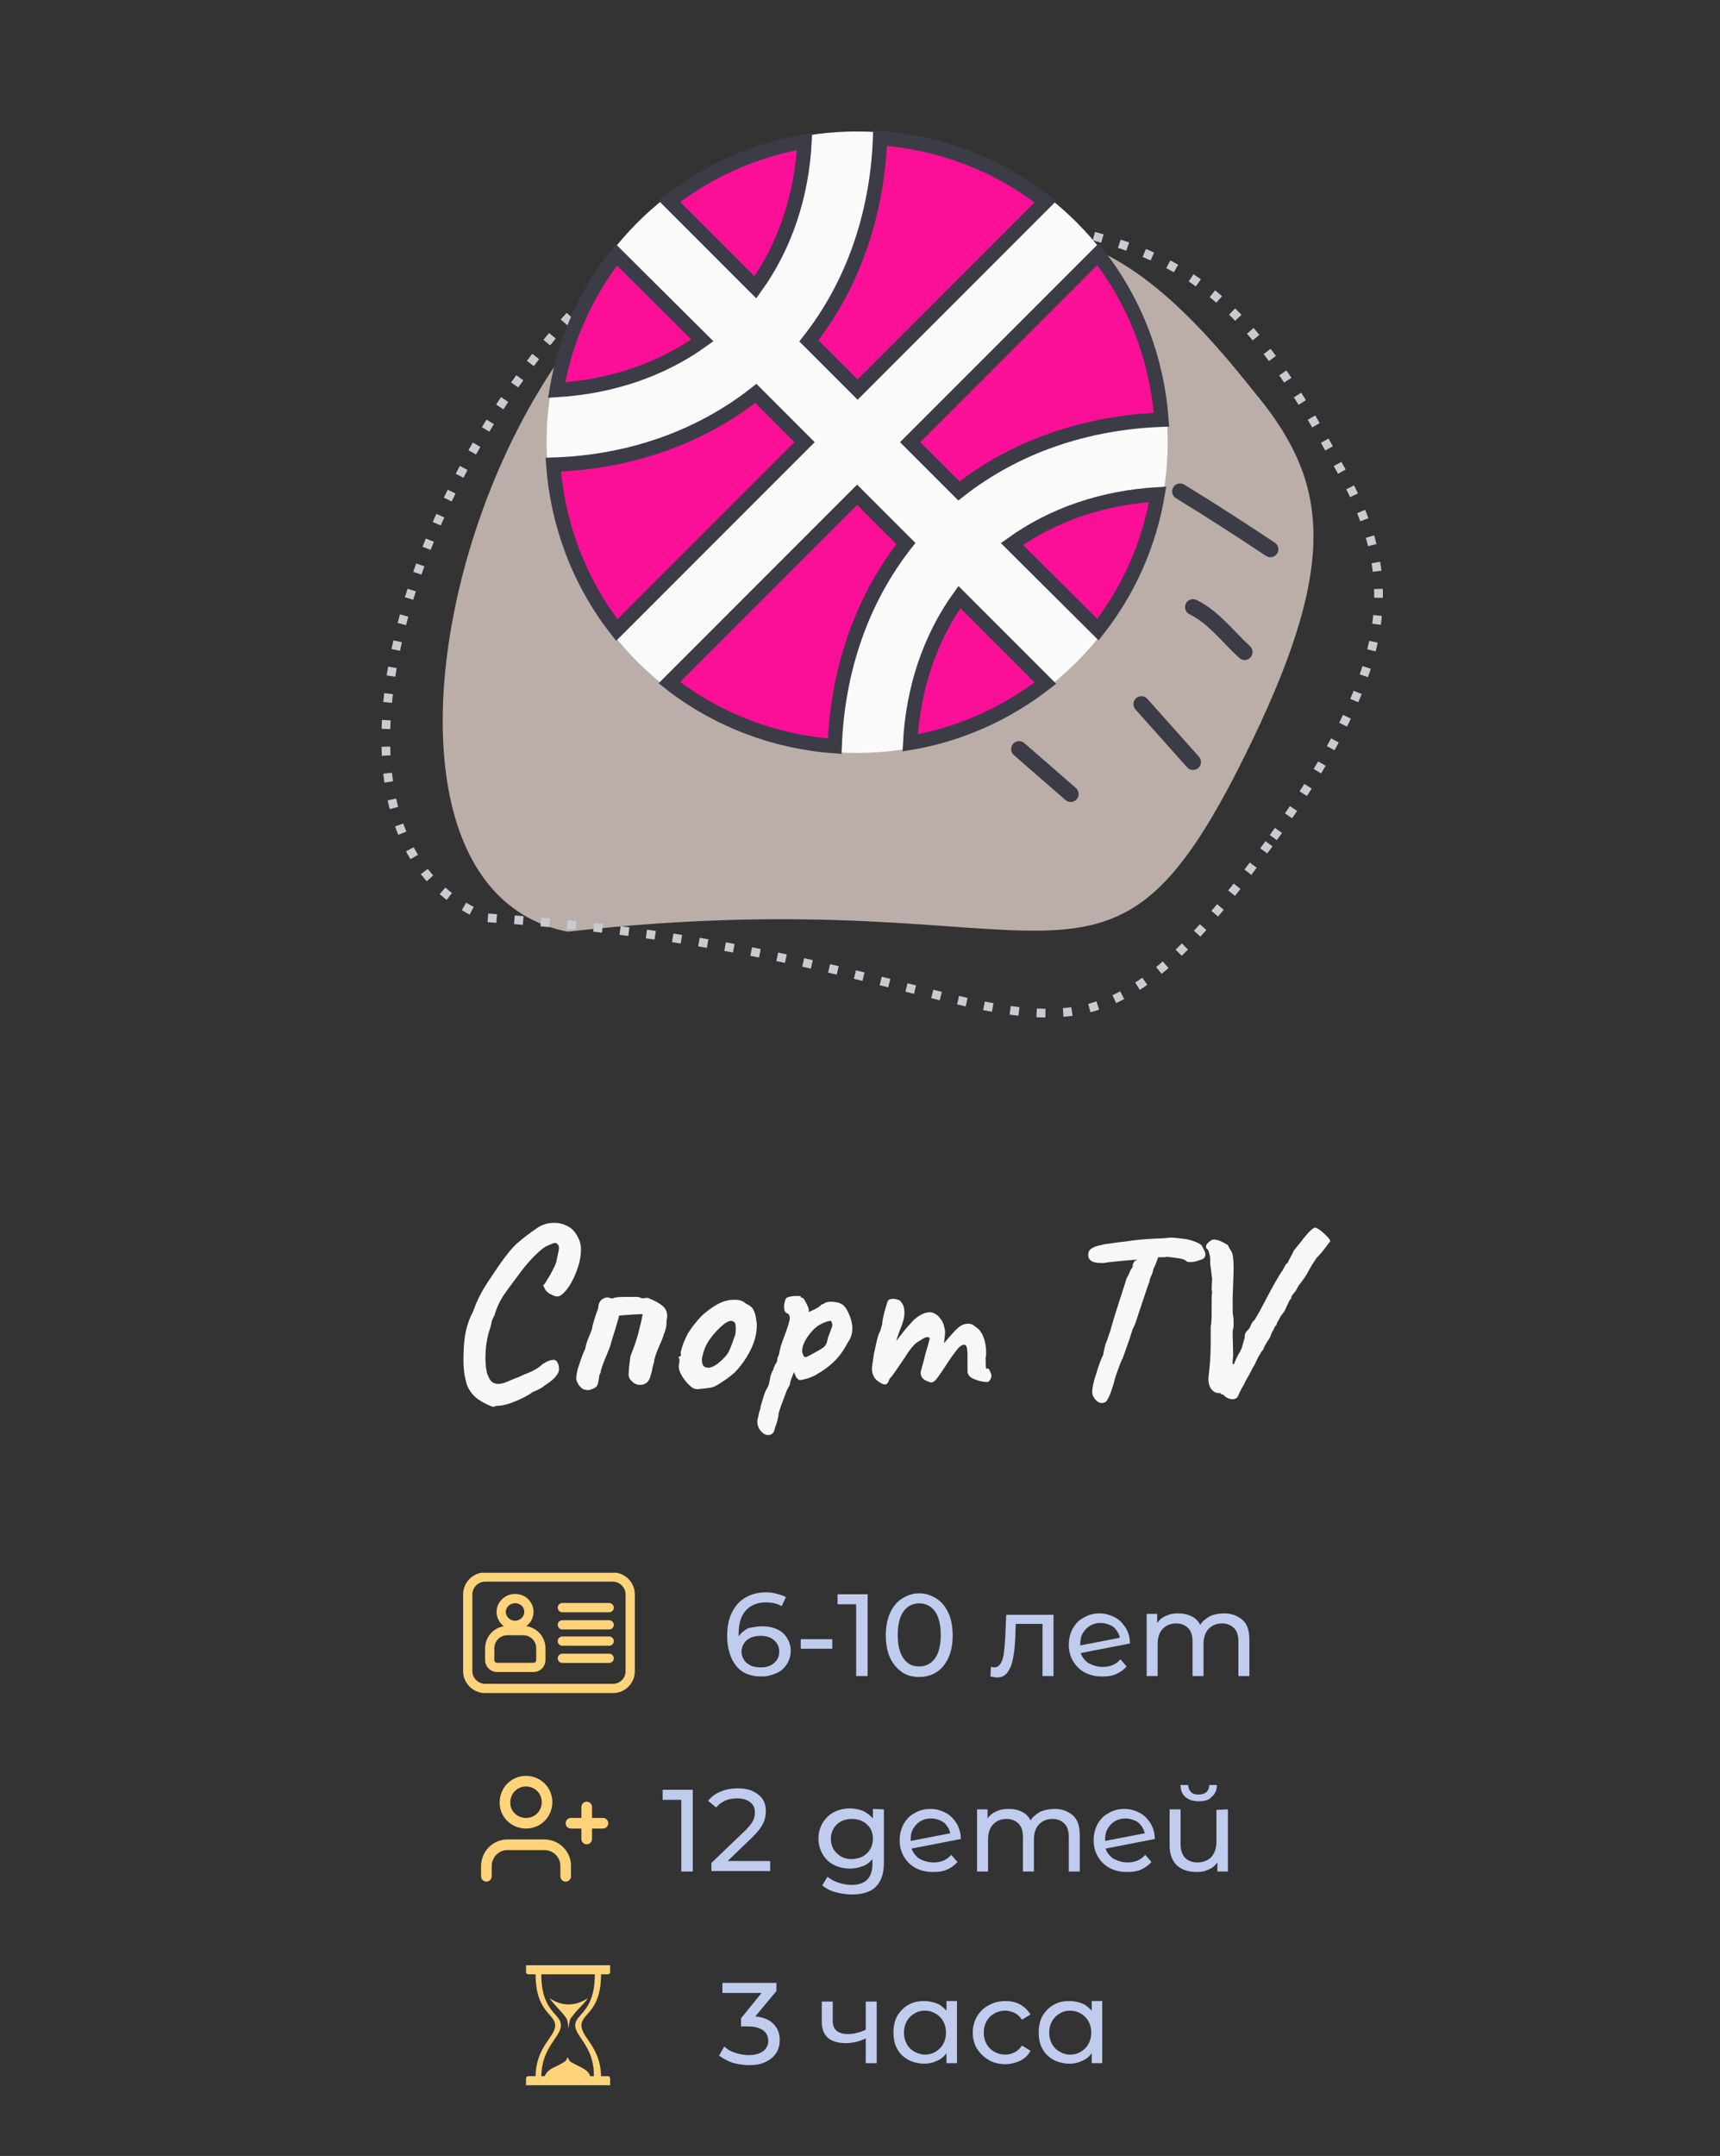 <?xml version="1.0" encoding="UTF-8"?> <svg xmlns="http://www.w3.org/2000/svg" xmlns:xlink="http://www.w3.org/1999/xlink" version="1.1" id="Слой_1" x="0px" y="0px" viewBox="0 0 360 451" style="enable-background:new 0 0 360 451;" xml:space="preserve"><rect x="0" y="0" width="360" height="451" fill="#333333" stroke="none"/> <style type="text/css"> .st0{clip-path:url(#SVGID_00000078736444075271315330000013500025023137263789_);} .st1{clip-path:url(#SVGID_00000115479586167217139650000016380033533344473004_);} .st2{opacity:0.7;fill:#F6E3DB;enable-background:new ;} .st3{fill:none;stroke:#CACAD3;stroke-width:1.82;stroke-linejoin:round;stroke-dasharray:1.85,3.71;} .st4{fill:#FAFAFB;} .st5{fill:#FB0F97;stroke:#3C3C47;stroke-width:3;} .st6{fill:none;stroke:#3C3C47;stroke-width:3.333;stroke-linecap:round;} .st7{fill:#F7F7F8;} .st8{clip-path:url(#SVGID_00000060004835574929175950000014610975096489713557_);} .st9{fill:none;stroke:#FFD37A;stroke-width:1.935;stroke-miterlimit:10;} .st10{fill:none;stroke:#FFD37A;stroke-width:1.935;stroke-linecap:round;stroke-miterlimit:10;} .st11{fill:#BFCCEE;} .st12{clip-path:url(#SVGID_00000060011212380308481680000011920426654868676008_);} .st13{fill:none;stroke:#FFD37A;stroke-width:2.222;stroke-linecap:round;stroke-linejoin:round;} .st14{clip-path:url(#SVGID_00000174564559385940483200000018274428430860086935_);} .st15{fill:#FFD37A;} </style> <g> <g> <defs> <path id="SVGID_1_" d="M10,0h340c5.5,0,10,4.5,10,10v431c0,5.5-4.5,10-10,10H10c-5.5,0-10-4.5-10-10V10C0,4.5,4.5,0,10,0z"></path> </defs> <clipPath id="SVGID_00000168800942529105050500000005043450742500420737_"> <use xlink:href="#SVGID_1_" style="overflow:visible;"></use> </clipPath> <g style="clip-path:url(#SVGID_00000168800942529105050500000005043450742500420737_);"> <g> <g> <defs> <rect id="SVGID_00000155842381874120003620000005726376593360152721_" x="43.1" y="-0.7" width="273.9" height="222.9"></rect> </defs> <clipPath id="SVGID_00000126284634962498922640000002643466134955254191_"> <use xlink:href="#SVGID_00000155842381874120003620000005726376593360152721_" style="overflow:visible;"></use> </clipPath> <g style="clip-path:url(#SVGID_00000126284634962498922640000002643466134955254191_);"> <path class="st2" d="M262.1,154.9c-31.1,64.6-37.8,28.1-143.3,40c-55.6-11-14.6-154.8,49.1-150.6c46.9,6.3,59.9-6.2,94.2,37.2 C277.6,99.9,280.7,116.3,262.1,154.9z"></path> <path class="st3" d="M265.6,176.5C219.2,240.6,219,199.7,102,192c-58.2-22.8,14.4-171,82.7-154c49.8,16,66.3,4.9,95.1,58.8 C293.1,119.7,293.3,138.1,265.6,176.5z"></path> <circle class="st4" cx="179.4" cy="92.5" r="65"></circle> <path class="st5" d="M158.1,60.1l-18-18c8.5-6.6,18.2-10.8,28.3-12.5C167.8,41.2,164.2,51.6,158.1,60.1z M184.2,28.9 c12.3,0.9,24.4,5.3,34.6,13.3l-39.3,39.3l-10.2-10.2C178.5,59.6,183.6,44.9,184.2,28.9z M147,71.2 c-8.5,6.1-18.9,9.7-30.5,10.4c1.7-10.1,5.9-19.9,12.5-28.3L147,71.2z M190.5,92.5l39.3-39.3c8,10.2,12.4,22.3,13.3,34.6 c-16,0.6-30.7,5.7-42.4,14.9L190.5,92.5z M189.6,113.7c-9.2,11.7-14.3,26.4-14.9,42.4c-12.3-0.9-24.4-5.3-34.6-13.3l39.3-39.3 L189.6,113.7z M211.8,113.8c8.5-6.1,18.9-9.7,30.5-10.4c-1.7,10.1-5.9,19.9-12.5,28.3L211.8,113.8z M158.2,82.3l10.2,10.2 l-39.3,39.3c-8-10.2-12.4-22.3-13.3-34.6C131.8,96.7,146.5,91.5,158.2,82.3z M200.8,124.9l18,18c-8.5,6.6-18.2,10.8-28.3,12.5 C191.1,143.9,194.7,133.4,200.8,124.9z"></path> <path class="st6" d="M238.9,147.3l10.8,12.1"></path> <path class="st6" d="M213.3,156.7c3.6,3.1,7.2,6.3,10.8,9.4"></path> <path class="st6" d="M247,102.8c6.4,3.9,12.7,8,18.9,12.1"></path> <path class="st6" d="M249.7,127c4.2,2,7.4,6.3,10.8,9.4"></path> </g> </g> </g> <path class="st7" d="M102.9,294.2c-1-0.4-2-0.9-3-1.6c-0.9-0.7-1.6-1.6-2.1-2.7c-0.5-1.5-0.8-3.3-0.8-5.3s0.1-3.6,0.3-5 c0.2-1.4,0.6-2.8,1.2-4.2l0.5-1c0.5-1.4,0.9-2.3,1.1-2.7c0.6-1.3,1.6-3,3-5c1.3-2,2.4-3.5,3.2-4.5c0.8-1,1.6-1.9,2.4-2.5 c0.8-0.7,2.1-1.7,3.7-2.8c1-0.7,2.2-1.1,3.6-1.1c1.1,0,2.1,0.3,3,0.8s1.6,1.4,2.1,2.5c0.3,0.6,0.5,1.3,0.5,2.3 c0,1.6-0.4,3.3-1.2,5.2c-0.8,1.9-1.7,3.3-2.8,4.2c-0.2,0.2-0.6,0.4-0.9,0.4c-0.4,0-0.8-0.1-1.3-0.4c-0.5-0.2-0.9-0.5-1.2-0.9 c-0.3-0.6-0.5-0.9-0.5-1s0-0.2,0.2-0.2c0.3-0.4,0.7-1.1,1.3-2.1c0.6-1.1,1-1.9,1.2-2.5l0.3-1.4c0.2-0.9,0.3-1.4,0.3-1.7 c0-0.3-0.1-0.6-0.4-0.8c-0.1-0.1-0.2-0.2-0.4-0.2c-0.3,0-0.7,0.2-1.4,0.5c-0.8,0.3-1.7,1-2.8,2.1c-1,1-2.1,2.2-3.1,3.6 c-1.5,2-2.7,3.6-3.6,4.9c-0.8,1.3-1.4,2.6-1.8,4l-0.6,1.3c0,0.1,0,0.5-0.2,1c-0.1,0.5-0.3,1-0.4,1.3c-0.5,1.9-0.7,3.7-0.7,5.2 c0,1.2,0.1,2.3,0.3,3.2c0.3,0.9,0.6,1.6,1.1,2c0.3,0.2,0.7,0.4,1.2,0.4s1.1-0.1,1.8-0.4c0.7-0.3,1.4-0.6,2.2-0.9 c0.8-0.3,1.3-0.6,1.6-0.7c0.8-0.3,1.5-0.6,2.2-1s1.2-0.8,1.5-1.1c0.9-0.6,1.6-0.9,2.1-0.9c0.4-0.1,0.8,0,1,0.4 c0.3,0.4,0.4,0.9,0.4,1.6c0,0.5-0.3,1-0.9,1.7c-0.6,0.6-1.4,1.2-2.2,1.7c-0.4,0.4-1.2,0.8-2.4,1.3c-1.1,0.8-2.3,1.4-3.8,2 c-1.4,0.6-2.7,0.9-3.9,0.9C103.6,294.3,103.3,294.3,102.9,294.2z M135.6,271.5c1.3,0.5,2.4,1.1,3.1,1.7c0.7,0.6,1.1,1.5,0.9,2.6 c-0.1,0.3-0.1,0.7-0.1,1.1s-0.1,0.9-0.2,1.2c-0.1,0.4-0.2,0.7-0.4,1.1c0,0.1-0.2,0.8-0.8,2.1c-0.8,1.8-1.2,3-1.2,3.6 c-0.2,0.6-0.3,1.1-0.4,1.6c-0.1,0.6-0.3,1.1-0.4,1.5c-0.1,0.4-0.3,0.8-0.6,1.1c-0.4,0.4-0.9,0.6-1.5,0.6c-0.7,0-1.2-0.2-1.8-0.8 s-0.7-1.1-0.6-1.8c0-0.6,0.1-1.6,0.3-3c0-0.3,0.1-0.5,0.2-0.8c0.1-0.3,0.2-0.4,0.2-0.5c0.5-1.3,1-2.7,1.4-4.3 c0.4-1.6,0.7-2.8,0.8-3.6c-1,0-2.6,0.1-4.9,0.3c-0.3,1.1-0.6,2.1-0.9,3.1c-0.4,1.3-0.7,2.2-0.8,2.6c-0.1,0.5-0.4,1.3-0.9,2.5 c-0.8,1.9-1.3,3.2-1.3,3.8c-0.2,0.2-0.3,0.5-0.3,0.9c-0.1,0.4-0.1,0.7-0.2,1.1c-0.1,0.5-0.3,0.9-0.7,1.1 c-0.3,0.2-0.8,0.4-1.3,0.5c-0.5,0-1-0.1-1.3-0.3c-0.3-0.2-0.5-0.5-0.8-0.8c-0.2-0.4-0.4-0.8-0.5-1.1c0-0.9,0.2-1.9,0.5-2.8 c0.1-0.2,0.2-0.5,0.3-0.9c0.1-0.3,0.2-0.6,0.3-0.8c0.3-0.9,0.6-1.6,0.8-2c0.1-0.7,0.4-1.6,0.9-2.8c0.4-0.9,0.6-1.5,0.6-1.9 c0.5-1.8,0.9-3,1.2-3.7c0-0.7,0.2-1.3,0.6-1.7c0.4-0.4,0.9-0.6,1.4-0.6c0.4,0.1,0.7,0.2,0.9,0.2c0.1,0,0.3,0,0.4-0.1 c0.2-0.1,1-0.2,2.4-0.2c0.9,0,1.4,0,1.6,0c0.3,0,0.7,0,1,0c0.3,0.1,0.5,0.1,0.6,0.2c0.1,0,0.3,0.1,0.5,0.1 C135.1,271.5,135.4,271.5,135.6,271.5z M146,290.6c-0.4,0-0.7-0.1-0.9-0.2s-0.6-0.4-1-0.8c-0.7-0.7-1.2-1.4-1.6-2.2 c-0.4-0.8-0.5-1.4-0.4-2c0.1-0.2,0.1-0.5,0.1-0.7s0-0.4,0-0.5c-0.1-0.1-0.2-0.2-0.2-0.2c0-0.1,0-0.1,0.1-0.1 c0.1-0.1,0.1-0.1,0.2-0.2c0.2,0,0.3-0.2,0.2-0.5s0.1-0.9,0.4-1.8c0.3-0.9,0.7-1.7,1.1-2.5c0.4-0.6,0.9-1.4,1.6-2.2 c0.7-0.9,1.4-1.6,1.9-2c1.7-1.4,3.2-2.3,4.5-2.6c0.7-0.2,1.3-0.2,1.9-0.2c1,0,1.7,0.3,2.2,0.8c0.7,0.3,1.3,0.7,1.6,1.3 c0.3,0.6,0.5,1.3,0.6,2.2c0,0.2,0.1,0.5,0.1,1c0,2.5-0.9,5-2.8,7.7c-0.8,1.1-1.5,2-2.3,2.6c-0.8,0.7-1.7,1.3-2.8,2 c-0.6,0.4-1.2,0.7-1.9,0.8C148,290.4,147.1,290.5,146,290.6z M151.1,284.5c0.6-0.6,1.1-1.1,1.4-1.7c0.3-0.6,0.7-1.6,1.2-3.1 c0.2-0.3,0.3-0.9,0.3-1.8c0-0.8-0.1-1.2-0.4-1.4c-0.2-0.1-0.4-0.2-0.6-0.2c-0.3,0-0.8,0.2-1.5,0.7c-1.2,1-2.1,2-2.9,3.1 c-0.8,1.1-1.3,2.3-1.6,3.7c0,0.1-0.1,0.3-0.1,0.6c0,1.1,0.4,1.7,1.2,1.7C148.9,286.2,149.9,285.6,151.1,284.5z M160.8,300.2 c-0.6,0-1.1-0.3-1.6-0.9s-0.7-1.3-0.7-2c0-0.3,0.1-0.6,0.2-0.9c0-0.1,0.1-0.5,0.2-1c0.2-0.5,0.3-0.9,0.3-1.2c0.1-0.4,0.3-1,0.6-2 s0.6-1.6,0.8-1.9s0.3-0.6,0.4-1.1c0.1-0.4,0.2-0.8,0.2-1.1c0.2-0.7,0.4-1.2,0.6-1.5c0.2-0.7,0.5-1.3,0.8-1.7 c0-0.1,0.1-0.3,0.1-0.7c0.1-0.4,0.2-0.6,0.3-0.7c0.1-0.5,0.2-0.8,0.2-1c0.2-1,0.7-2.3,1.3-3.9c0.5-1.4,0.8-2.4,0.8-2.9 s-0.2-0.9-0.6-1c-0.4-0.1-0.6-0.6-0.6-1.4c0-0.4,0.1-0.8,0.2-1.2c0.1-0.4,0.3-0.6,0.5-0.7c0.5-0.2,1.2-0.3,2-0.3 c0.5,0,0.8,0,0.8,0.1s0,0.2,0.1,0.2c0,0,0.1,0.1,0.2,0.1c0.1-0.1,0.4,0.2,0.8,1c0.4,0.8,0.6,1.3,0.6,1.6 c-0.1,0.1-0.1,0.2-0.1,0.2s0.1,0.1,0.2,0.1c0.2-0.1,0.7-0.3,1.3-0.6c0.7-0.4,1.1-0.7,1.2-0.9c0.1,0,0.2-0.1,0.4-0.1 c0.2-0.1,0.3-0.2,0.4-0.3c0.4-0.1,0.8-0.2,1.2-0.2c0.5,0,1.1,0.1,1.6,0.2c0.5,0.2,0.9,0.4,1.2,0.7c0.5,0.6,0.9,1.4,1.2,2.2 c0.3,0.8,0.5,1.6,0.5,2.4c0,0.7-0.1,1.4-0.4,2.1c-0.1,0.2-0.3,0.6-0.7,1.2c-0.3,0.6-0.6,1-0.7,1.2c-1.3,2.1-3.2,3.8-5.5,5.1 c-0.4,0.3-1.1,0.6-1.9,0.9c-0.8,0.2-1.4,0.4-1.8,0.4c-0.2,0-0.4-0.2-0.7-0.5c-0.2-0.4-0.4-0.8-0.5-1.2c-0.4,1-0.7,1.7-0.8,2.1 c0,0.1,0,0.3-0.1,0.5c0,0.2-0.1,0.4-0.2,0.4c0,0,0,0.1-0.1,0.2c0,0.1-0.1,0.3-0.3,0.6l-0.9,2.4c-0.4,1-0.6,1.7-0.8,2.3 c-0.1,1.2-0.4,2.2-0.8,3.2C162.1,299.7,161.5,300.2,160.8,300.2z M168.7,283.9c0.5-0.2,1.2-0.6,2.1-1.1c0.9-0.5,1.6-0.9,1.9-1.3 c0.2-0.3,0.4-0.6,0.4-0.9c0.1-0.3,0.2-0.6,0.2-0.8c0.3-0.8,0.6-1.5,0.7-1.9c0.1-0.2,0.2-0.4,0.2-0.7c0-0.4-0.1-0.6-0.3-0.9 c-0.4,0-1.1,0.2-1.9,0.6c-0.9,0.4-1.7,1.1-2.5,2.1c-1.1,1.4-1.6,2.6-1.6,3.6c0,0.3,0.1,0.6,0.2,0.8 C168.2,283.8,168.4,283.9,168.7,283.9z M207.2,286.9c0.2,0.3,0.3,0.6,0.3,0.9s-0.1,0.6-0.3,0.9s-0.4,0.4-0.6,0.4 c-0.8,0-1.7-0.2-2.7-0.6s-1.4-1-1.4-1.7v-3.1c0-1.3-0.1-2.1-0.4-2.3c-0.5-0.3-1.2,0.1-2,1.2c-0.8,1-1.8,2.5-3.1,4.5 c-0.5,0.7-0.9,1.3-1.2,1.6c-0.3,0.3-0.6,0.5-0.9,0.5c-0.2,0-0.4-0.1-0.6-0.2c-1-0.3-1.6-0.9-1.6-1.8c0-0.1,0-0.3,0.1-0.6 c0.3-1,0.6-2.2,0.9-3.4c0.4-1.3,0.7-2.4,0.9-3.2c-0.1-0.2-0.3-0.3-0.5-0.3c-0.3,0-0.7,0.2-1.2,0.5c-0.1,0.1-0.4,0.3-0.8,0.5 c-0.3,0.2-0.7,0.5-1,0.9c-0.3,0.3-0.7,0.8-1.1,1.4c-0.1,0.2-0.4,0.6-0.7,1.1c-1.7,2.5-2.7,4-3.1,4.3c-0.2,0.5-0.3,0.8-0.5,1 c-0.1,0.2-0.3,0.2-0.5,0.2c-0.1,0-0.3,0-0.5-0.1c-0.6-0.3-1.2-0.7-1.6-1.2c-0.4-0.6-0.6-1.2-0.6-2c0-0.5,0.2-1.5,0.4-3 c0.3-1.5,0.6-2.9,1-4.2c0.3-0.5,0.5-1.1,0.6-1.6c0.2-0.6,0.2-1,0.2-1.2c0.1-0.6,0.3-1.5,0.6-2.5c0.3-1.1,0.5-1.7,0.6-1.8 c0.2-0.2,0.6-0.3,1.1-0.3c0.4,0,0.7,0.1,1,0.2s0.6,0.3,0.7,0.6c0.4,0.5,0.6,1.2,0.6,2.1c0,0.8-0.2,1.6-0.5,2.5 c-0.3,0.8-0.8,1.9-1.2,3.4c0,0,0,0,0.1-0.1c0.8-1.1,1.8-2.4,3.1-3.8c0.6-0.7,1.3-1.2,2-1.6c0.8-0.4,1.4-0.5,1.9-0.5 c0.8,0.1,1.5,0.5,2,1.2c0.6,0.6,0.9,1.5,1.1,2.7c0,0.4,0,0.9-0.1,1.5s-0.1,0.9-0.1,1.1c0.1-0.2,0.5-0.6,1-1.2 c0.6-0.7,1.2-1.4,2-2.1c0.7-0.6,1.4-0.8,2.1-0.8c0.5,0,1,0.2,1.4,0.6c0.7,0.4,1.3,1.1,1.7,2.1s0.6,2.1,0.6,3.3c0,0.4,0,0.8-0.1,1 c0,0.2,0,0.6,0,1c0,0.5,0,0.9,0.1,1.4C207,286.2,207.1,286.5,207.2,286.9z M252.2,261.9c0,0.1,0.1,0.3,0.1,0.5 c0,0.4-0.2,0.8-0.6,1c-0.2,0.1-0.6,0.2-1.2,0.4c-0.6,0.2-1,0.2-1.4,0.2c-0.3,0-0.5,0-0.7-0.1c-0.3-0.3-0.7-0.5-1.2-0.6 s-1.4-0.2-2.9-0.4c-0.4,0.1-0.8,0.1-1.1,0.1s-0.6,0-0.8,0c-0.3,0.9-0.6,1.7-1,2.5c-0.1,0.6-0.3,1.2-0.6,1.7 c-0.2,0.7-0.3,1.1-0.3,1.2c-0.1,0.1-0.4,1-0.9,2.5s-1,3-1.5,4.5c-0.3,1-0.6,1.8-0.8,2.2c-0.2,0.3-0.4,0.9-0.6,1.6 c-0.2,0.7-0.4,1.2-0.5,1.5l-1.2,3.4c-0.3,0.5-0.6,1.3-1,2.4s-0.7,2-0.9,2.9c-0.4,1.3-0.7,2.2-1,2.8c-0.3,0.6-0.5,0.9-0.7,1.1 c-0.2,0.1-0.5,0.2-0.8,0.2c-0.5,0-1-0.3-1.4-0.8s-0.6-1-0.6-1.5c0-0.7,0.2-2,0.8-3.7c0.5-1.7,1-3.1,1.5-4.1 c0.1-0.6,0.2-1.1,0.3-1.5s0.2-0.6,0.2-0.8c0.1-0.1,0.2-0.5,0.4-1c0.2-0.6,0.4-1.2,0.6-1.7c0.1-0.6,1.1-3.9,3.1-10l0.3-1 c0.3-0.5,0.6-1.1,0.9-1.9c0.3-0.2,0.4-0.5,0.4-1c0-0.1,0.1-0.2,0.2-0.4c0.1-0.2,0.2-0.3,0.2-0.4h0.1h0.1c0.1,0,0.2-0.1,0.3-0.2 h-0.1l-2.4,0.2l-1.1,0.1c-2,0.2-3.1,0.3-3.3,0.4h-0.7c-1,0-1.8-0.2-2.2-0.6s-0.5-0.9-0.4-1.5c0.1-0.4,0.3-0.8,0.8-1 c0.4-0.3,1.1-0.5,2.1-0.7c0.3-0.1,0.9-0.2,1.8-0.3l1.4-0.2l1.7-0.2c1.9-0.3,4-0.5,6.2-0.6c0.9,0,1.6-0.1,2.2-0.1 c0.6-0.1,1-0.1,1.2-0.1c0.5,0,1.2,0.1,2.2,0.2c1.1,0.1,1.8,0.3,2.3,0.5c0.7,0.2,1.3,0.5,1.8,0.9 C251.7,260.9,252,261.4,252.2,261.9z M259.2,291.9c-0.2,0.5-0.6,0.8-1.2,0.8c-0.7,0-1.4-0.3-1.9-0.9c0,0-0.1,0-0.3-0.1 c-0.1,0-0.3-0.1-0.4-0.3c-0.1,0-0.2,0-0.4,0c-0.6,0-1.1-0.3-1.6-1c-0.4-0.7-0.6-1.6-0.4-2.8c0.2-1.8,0.4-3.9,0.4-6.5v-2.6v-0.2 c0-0.3,0-0.6,0-0.8c0-0.2,0.1-0.4,0.1-0.5c0-0.3,0.1-1,0.1-2.1v-2.1c0-1.3,0-2.1,0.1-2.4c0-0.2-0.1-0.5-0.1-1l0.1-2.1 c0-0.1-0.1-0.2-0.1-0.4c0-0.2,0-0.5-0.1-0.8c0-0.3,0-0.6-0.1-0.9c0-0.3-0.1-0.6-0.1-0.9c0-0.8,0-1.4-0.1-1.7 c-0.1-0.3-0.1-0.5-0.2-0.8c-0.1-0.2-0.2-0.4-0.2-0.4c-0.3-0.2-0.4-0.4-0.4-0.6c0-0.4,0.4-0.9,1.2-1.4c0.1-0.1,0.3-0.1,0.5-0.1 c0.7,0,1.7,0.4,2.8,1.1c0.1,0,0.2,0.2,0.3,0.5c0.2,0.3,0.4,0.7,0.6,1s0.4,1.4,0.4,3.2c0,1.3-0.1,3.4-0.2,6.3c0,0.3,0,0.9,0,1.7 c0,1.1,0,1.8,0.1,2.1c0.1,0.6,0.1,1.2,0.1,1.8c0,0.4,0,0.7-0.1,1c-0.1,0.2-0.1,0.6-0.1,1.2l0.1,4.2c0,0.6-0.1,1-0.1,1.4 s0,0.6,0,0.6s0.1,0,0.3-0.1c0.3-0.8,0.6-1.4,0.8-1.8c0.3-0.5,0.5-0.8,0.6-1.1c0.1-0.1,0.3-0.6,0.5-1.5c0.3-0.9,0.4-1.4,0.3-1.5 c0-0.1,0.1-0.3,0.2-0.6c0.2-0.3,0.4-0.5,0.7-0.8c0.2-0.2,0.3-0.5,0.4-0.8c0.2-0.4,0.4-0.8,0.8-1.1c0.2-0.3,0.9-1.5,2-3.6 c2-3.8,3.3-6.1,3.9-6.8c0.4-0.9,0.7-1.4,1.1-1.6c0-0.2,0.2-0.6,0.5-1.1c0.4-0.7,0.6-1.2,0.7-1.4c0.8-1,1.5-1.8,2-2.5 c0.6-0.7,0.9-1.1,1.1-1.3c0.7-0.7,1.1-1,1.4-1c0.4,0.1,1.1,0.5,2,1.4c0.9,0.8,1.2,1.3,1.1,1.5c-0.1,0.1-0.5,0.6-1,1.3 c-0.5,0.7-1.1,1.4-1.8,2.1c-0.1,0.1-0.4,0.6-1,1.5c-0.4,0.7-0.7,1.2-0.9,1.6c-0.3,0.6-0.8,1.3-1.4,2.1c-0.3,0.4-0.6,0.7-0.7,1 c-0.2,0.4-0.4,0.8-0.7,1.1c-0.3,0.4-0.5,0.6-0.6,0.8v0.2c0,0.1-0.1,0.3-0.2,0.4s-0.2,0.2-0.2,0.2c-0.4,1-0.8,1.6-0.9,2 c-0.2,0.3-0.4,0.7-0.8,1.1c-0.1,0.2-0.3,0.5-0.5,0.9s-0.5,0.7-0.5,1.1c-0.4,0.4-0.6,0.8-0.6,1c-0.1,0.1-0.2,0.3-0.4,0.7 c-0.2,0.4-0.3,0.8-0.5,1.2c-0.1,0.1-0.3,0.4-0.6,0.9s-0.6,1-0.7,1.4c-0.1,0.1-0.2,0.3-0.4,0.5c-0.2,0.2-0.2,0.3-0.2,0.4 c-0.2,0.2-0.6,0.9-1.1,2.1c-0.2,0.3-0.6,1-1.2,2.2l-0.8,1.4c-0.2,0.4-0.4,0.9-0.8,1.5C259.4,291.4,259.2,291.8,259.2,291.9z"></path> <g> <g> <defs> <rect id="SVGID_00000137839047090674568730000004905204596948180626_" x="96.6" y="329" width="36.8" height="25.2"></rect> </defs> <clipPath id="SVGID_00000036218983137695568270000012849625967877092510_"> <use xlink:href="#SVGID_00000137839047090674568730000004905204596948180626_" style="overflow:visible;"></use> </clipPath> <g style="clip-path:url(#SVGID_00000036218983137695568270000012849625967877092510_);"> <path class="st9" d="M128.3,353.2h-26.8c-1.9,0-3.6-1.6-3.6-3.6v-16.1c0-1.9,1.6-3.6,3.6-3.6h26.8c1.9,0,3.6,1.6,3.6,3.6v16.1 C131.9,351.6,130.3,353.2,128.3,353.2z"></path> <path class="st9" d="M107.8,340c1.6,0,2.9-1.3,2.9-2.8c0-1.6-1.3-2.8-2.9-2.8s-2.9,1.3-2.9,2.8S106.2,340,107.8,340z"></path> <path class="st9" d="M111.7,348.8H104c-0.8,0-1.5-0.7-1.5-1.5v-2.5c0-2,1.6-3.7,3.7-3.7h3.3c2,0,3.7,1.6,3.7,3.7v2.5 C113.2,348.1,112.5,348.8,111.7,348.8z"></path> <path class="st10" d="M117.7,336.3h9.8"></path> <path class="st10" d="M117.7,339.9h9.8"></path> <path class="st10" d="M117.7,343.3h9.8"></path> <path class="st10" d="M117.7,346.9h9.8"></path> </g> </g> </g> <path class="st11" d="M159.6,340.2c1.1,0,2.1,0.2,3,0.6s1.6,1,2.1,1.8s0.8,1.7,0.8,2.7c0,1.1-0.3,2-0.8,2.8s-1.2,1.5-2.2,1.9 c-0.9,0.4-1.9,0.7-3.1,0.7c-2.3,0-4.1-0.7-5.3-2.2s-1.9-3.6-1.9-6.3c0-1.9,0.3-3.5,1-4.9s1.6-2.4,2.8-3.1s2.6-1.1,4.3-1.1 c0.8,0,1.6,0.1,2.3,0.3c0.7,0.2,1.4,0.4,1.9,0.7l-0.9,1.9c-0.8-0.5-1.9-0.8-3.3-0.8c-1.8,0-3.2,0.6-4.2,1.7s-1.5,2.7-1.5,4.8 c0,0.3,0,0.5,0,0.6c0.5-0.7,1.2-1.3,2-1.7C157.5,340.4,158.5,340.2,159.6,340.2z M159.3,348.8c1.1,0,2-0.3,2.7-0.9 s1.1-1.4,1.1-2.4s-0.4-1.8-1.1-2.4c-0.7-0.6-1.6-0.9-2.8-0.9c-0.8,0-1.4,0.1-2.1,0.4c-0.6,0.3-1.1,0.7-1.4,1.2 c-0.3,0.5-0.5,1.1-0.5,1.7s0.2,1.2,0.5,1.7s0.8,0.9,1.4,1.2C157.7,348.7,158.5,348.8,159.3,348.8z M167.6,342.9h6.6v2h-6.6V342.9 z M181.6,333.5v17.1h-2.4v-15h-3.9v-2.1H181.6z M192.4,350.8c-1.4,0-2.6-0.3-3.6-1s-1.9-1.7-2.5-3s-0.9-2.9-0.9-4.7 c0-1.8,0.3-3.4,0.9-4.7s1.4-2.3,2.5-3s2.3-1.1,3.6-1.1s2.5,0.4,3.6,1.1s1.9,1.7,2.5,3s0.9,2.9,0.9,4.7c0,1.8-0.3,3.4-0.9,4.7 s-1.4,2.3-2.5,3S193.7,350.8,192.4,350.8z M192.4,348.6c1.4,0,2.5-0.6,3.3-1.7s1.2-2.8,1.2-4.9s-0.4-3.8-1.2-4.9 s-1.9-1.7-3.3-1.7c-1.4,0-2.5,0.6-3.3,1.7s-1.2,2.8-1.2,4.9s0.4,3.8,1.2,4.9C189.9,348.1,191,348.6,192.4,348.6z M220.5,337.6v13 h-2.3v-10.9h-5.6l-0.1,2.9c-0.1,1.7-0.2,3.2-0.5,4.4c-0.2,1.2-0.6,2.1-1.1,2.8c-0.5,0.7-1.2,1.1-2.2,1.1c-0.4,0-0.9-0.1-1.4-0.2 l0.1-2c0.2,0,0.4,0.1,0.6,0.1c0.7,0,1.1-0.3,1.5-0.9c0.3-0.6,0.5-1.2,0.6-2s0.2-1.9,0.3-3.3l0.2-4.8h9.9V337.6z M230.8,348.7 c1.5,0,2.8-0.5,3.7-1.6l1.3,1.5c-0.6,0.7-1.3,1.2-2.2,1.6s-1.8,0.5-2.9,0.5c-1.4,0-2.6-0.3-3.6-0.8c-1.1-0.6-1.9-1.4-2.5-2.4 s-0.9-2.2-0.9-3.4c0-1.3,0.3-2.4,0.8-3.4c0.6-1,1.3-1.8,2.3-2.3c1-0.6,2.1-0.9,3.3-0.9s2.2,0.3,3.2,0.8s1.7,1.3,2.3,2.2 c0.6,1,0.9,2.1,0.9,3.3l-10.3,2c0.3,0.9,0.9,1.6,1.6,2.1C228.8,348.4,229.7,348.7,230.8,348.7z M230.3,339.5 c-0.8,0-1.5,0.2-2.2,0.6c-0.6,0.4-1.1,0.9-1.5,1.6s-0.5,1.5-0.5,2.3v0.2l8.3-1.6c-0.2-0.9-0.7-1.7-1.4-2.3 C232.2,339.8,231.3,339.5,230.3,339.5z M256.2,337.5c1.6,0,2.9,0.5,3.9,1.4s1.4,2.3,1.4,4.2v7.5h-2.3v-7.2c0-1.3-0.3-2.2-0.9-2.8 c-0.6-0.6-1.4-1-2.5-1c-1.2,0-2.1,0.4-2.8,1.1s-1.1,1.8-1.1,3.2v6.7h-2.3v-7.2c0-1.3-0.3-2.2-0.9-2.8c-0.6-0.6-1.4-1-2.5-1 c-1.2,0-2.1,0.4-2.8,1.1s-1.1,1.8-1.1,3.2v6.7H240v-13h2.2v1.9c0.5-0.7,1.1-1.2,1.9-1.5c0.8-0.4,1.6-0.5,2.6-0.5s1.9,0.2,2.7,0.6 s1.4,1,1.8,1.8c0.5-0.8,1.2-1.3,2-1.8C254.1,337.7,255.1,337.5,256.2,337.5z"></path> <g> <g> <defs> <rect id="SVGID_00000079479630579017571430000004361839540499470759_" x="100.6" y="369.2" width="26.7" height="26.7"></rect> </defs> <clipPath id="SVGID_00000031181099497121129090000015399118144914883753_"> <use xlink:href="#SVGID_00000079479630579017571430000004361839540499470759_" style="overflow:visible;"></use> </clipPath> <g style="clip-path:url(#SVGID_00000031181099497121129090000015399118144914883753_);"> <path class="st13" d="M118.4,392.5v-2.2c0-1.2-0.5-2.3-1.3-3.1c-0.8-0.8-2-1.3-3.1-1.3h-7.8c-1.2,0-2.3,0.5-3.1,1.3 c-0.8,0.8-1.3,2-1.3,3.1v2.2"></path> <path class="st13" d="M110.1,381.4c2.5,0,4.4-2,4.4-4.4c0-2.5-2-4.4-4.4-4.4c-2.5,0-4.4,2-4.4,4.4 C105.6,379.4,107.6,381.4,110.1,381.4z"></path> <path class="st13" d="M122.8,378v6.7"></path> <path class="st13" d="M126.2,381.4h-6.7"></path> </g> </g> </g> <path class="st11" d="M145,374.4v17.1h-2.4v-15h-3.9v-2.1H145z M185,378.5v11.2c0,2.3-0.6,3.9-1.7,5c-1.1,1.1-2.8,1.6-5,1.6 c-1.2,0-2.4-0.2-3.5-0.5s-2-0.8-2.7-1.4l1.1-1.8c0.6,0.5,1.3,0.9,2.2,1.2c0.9,0.3,1.8,0.5,2.8,0.5c1.5,0,2.6-0.4,3.3-1.1 s1.1-1.8,1.1-3.3v-1c-0.6,0.7-1.2,1.2-2.1,1.5c-0.8,0.3-1.7,0.5-2.6,0.5c-1.2,0-2.4-0.3-3.4-0.8s-1.8-1.3-2.3-2.2 c-0.6-1-0.9-2.1-0.9-3.3c0-1.2,0.3-2.3,0.9-3.3c0.6-1,1.4-1.7,2.3-2.2c1-0.5,2.1-0.8,3.4-0.8c1,0,1.9,0.2,2.7,0.5 c0.8,0.4,1.5,0.9,2.1,1.6v-2L185,378.5L185,378.5z M178.2,388.9c0.8,0,1.6-0.2,2.3-0.5c0.7-0.4,1.2-0.9,1.6-1.5 c0.4-0.7,0.6-1.4,0.6-2.2c0-1.3-0.4-2.3-1.2-3c-0.8-0.8-1.9-1.2-3.2-1.2s-2.4,0.4-3.2,1.2c-0.8,0.8-1.2,1.8-1.2,3 c0,0.8,0.2,1.5,0.6,2.2c0.4,0.6,0.9,1.1,1.6,1.5C176.6,388.7,177.4,388.9,178.2,388.9z M195.4,389.6c1.5,0,2.8-0.5,3.7-1.6 l1.3,1.5c-0.6,0.7-1.3,1.2-2.2,1.6s-1.8,0.5-2.9,0.5c-1.4,0-2.6-0.3-3.6-0.8c-1.1-0.6-1.9-1.4-2.5-2.4s-0.9-2.2-0.9-3.4 c0-1.3,0.3-2.4,0.8-3.4c0.6-1,1.3-1.8,2.3-2.3c1-0.6,2.1-0.9,3.3-0.9s2.2,0.3,3.2,0.8s1.7,1.3,2.3,2.2c0.6,1,0.9,2.1,0.9,3.3 l-10.3,2c0.3,0.9,0.9,1.6,1.6,2.1C193.3,389.3,194.3,389.6,195.4,389.6z M194.8,380.4c-0.8,0-1.5,0.2-2.2,0.6 c-0.6,0.4-1.1,0.9-1.5,1.6s-0.5,1.5-0.5,2.3v0.2l8.3-1.6c-0.2-0.9-0.7-1.7-1.4-2.3C196.7,380.7,195.9,380.4,194.8,380.4z M220.7,378.4c1.6,0,2.9,0.5,3.9,1.4s1.4,2.3,1.4,4.2v7.5h-2.3v-7.2c0-1.3-0.3-2.2-0.9-2.8c-0.6-0.6-1.4-1-2.5-1 c-1.2,0-2.1,0.4-2.8,1.1s-1.1,1.8-1.1,3.2v6.7h-2.3v-7.2c0-1.3-0.3-2.2-0.9-2.8c-0.6-0.6-1.4-1-2.5-1c-1.2,0-2.1,0.4-2.8,1.1 s-1.1,1.8-1.1,3.2v6.7h-2.3v-13h2.2v1.9c0.5-0.7,1.1-1.2,1.9-1.5c0.8-0.4,1.6-0.5,2.6-0.5s1.9,0.2,2.7,0.6s1.4,1,1.8,1.8 c0.5-0.8,1.2-1.3,2-1.8C218.7,378.6,219.7,378.4,220.7,378.4z M236,389.6c1.5,0,2.8-0.5,3.7-1.6l1.3,1.5 c-0.6,0.7-1.3,1.2-2.2,1.6s-1.8,0.5-2.9,0.5c-1.4,0-2.6-0.3-3.6-0.8c-1.1-0.6-1.9-1.4-2.5-2.4s-0.9-2.2-0.9-3.4 c0-1.3,0.3-2.4,0.8-3.4c0.6-1,1.3-1.8,2.3-2.3c1-0.6,2.1-0.9,3.3-0.9s2.2,0.3,3.2,0.8s1.7,1.3,2.3,2.2c0.6,1,0.9,2.1,0.9,3.3 l-10.3,2c0.3,0.9,0.9,1.6,1.6,2.1C234,389.3,234.9,389.6,236,389.6z M235.5,380.4c-0.8,0-1.5,0.2-2.2,0.6 c-0.6,0.4-1.1,0.9-1.5,1.6s-0.5,1.5-0.5,2.3v0.2l8.3-1.6c-0.2-0.9-0.7-1.7-1.4-2.3C237.4,380.7,236.5,380.4,235.5,380.4z M257,378.5v13h-2.2v-1.9c-0.5,0.7-1.1,1.2-1.9,1.5c-0.8,0.4-1.6,0.5-2.5,0.5c-1.7,0-3.1-0.5-4.1-1.4c-1-1-1.5-2.4-1.5-4.2v-7.5 h2.3v7.2c0,1.3,0.3,2.2,0.9,2.9c0.6,0.6,1.5,1,2.6,1c1.2,0,2.2-0.4,2.9-1.1c0.7-0.8,1.1-1.8,1.1-3.2v-6.7L257,378.5L257,378.5z M250.9,376.8c-1.2,0-2.1-0.3-2.8-0.9s-1-1.4-1-2.5h1.6c0,0.6,0.2,1.1,0.6,1.5c0.4,0.4,0.9,0.5,1.6,0.5s1.2-0.2,1.6-0.5 c0.4-0.4,0.6-0.9,0.6-1.5h1.6c0,1.1-0.4,1.9-1.1,2.5C253,376.6,252.1,376.8,250.9,376.8z M161.2,389.3v2.1h-12.3v-1.7l7-6.7 c0.8-0.8,1.4-1.5,1.7-2.1s0.4-1.2,0.4-1.8c0-0.9-0.3-1.6-1-2.1c-0.6-0.5-1.5-0.8-2.7-0.8c-1.9,0-3.3,0.6-4.4,1.9l-1.7-1.4 c0.7-0.8,1.5-1.5,2.6-1.9c1.1-0.5,2.3-0.7,3.6-0.7c1.8,0,3.2,0.4,4.3,1.3c1.1,0.8,1.6,2,1.6,3.5c0,0.9-0.2,1.8-0.6,2.6 c-0.4,0.8-1.1,1.7-2.2,2.8l-5.2,5L161.2,389.3L161.2,389.3z"></path> <g> <g> <defs> <rect id="SVGID_00000062178919753031282370000008158524130973615753_" x="105.1" y="410" width="26.7" height="26.7"></rect> </defs> <clipPath id="SVGID_00000030445452827098387720000004848522985436071059_"> <use xlink:href="#SVGID_00000062178919753031282370000008158524130973615753_" style="overflow:visible;"></use> </clipPath> <g style="clip-path:url(#SVGID_00000030445452827098387720000004848522985436071059_);"> <path class="st15" d="M127.2,434.3c0.3,0,0.5,0.2,0.5,0.5s0,1.4,0,1.4h-17.6c0,0,0-1.1,0-1.4s0.2-0.5,0.5-0.5h1.5 c0.1-6.2,4.1-8.2,4.1-10.6c0-2.5-4.1-2.7-4.1-10.7h-1.5c-0.3,0-0.5-0.2-0.5-0.5s0-1.4,0-1.4h17.6c0,0,0,1.1,0,1.4 s-0.2,0.5-0.5,0.5h-1.4c0,8-4.1,8.1-4.1,10.7c0,2.5,4,4.5,4.1,10.6H127.2z M120.4,423.7c0-2.5,4.1-2.7,4.1-10.7h-11.2 c0,8,4.1,8.1,4.1,10.7c0,2.4-4,4.5-4.1,10.6h0.7c0.2-0.5,0.7-1.2,1.7-1.7l1.2-0.6c0.8-0.4,1.2-0.7,1.4-0.8 c0.2-0.1,0.3-0.5,0.5-0.9c0.2,0.5,0.4,0.8,0.5,0.9s0.6,0.4,1.4,0.8l1.2,0.6c0.9,0.5,1.5,1.1,1.6,1.7h0.8 C124.4,428.1,120.4,426.1,120.4,423.7z M119.4,422.3c-0.1,0.2-0.2,0.6-0.3,1.2c0,0.2-0.1,0.5-0.1,0.8 c-0.1-0.4-0.1-0.7-0.1-0.8c-0.1-0.6-0.2-1-0.3-1.2c-0.1-0.2-0.4-0.6-0.9-1.2l-1.2-1.3c-0.8-0.9-1.3-1.5-1.5-1.8 c1.4,0.9,2.7,1.3,4,1.3s2.7-0.4,4-1.3c-0.2,0.4-0.7,1-1.5,1.8l-1.2,1.3C119.9,421.7,119.5,422.1,119.4,422.3z"></path> </g> </g> </g> <path class="st11" d="M158.1,421.8c1.7,0.2,3,0.7,3.8,1.6c0.9,0.9,1.3,2,1.3,3.3c0,1-0.2,1.9-0.7,2.7c-0.5,0.8-1.2,1.4-2.2,1.9 s-2.1,0.7-3.5,0.7c-1.2,0-2.4-0.2-3.5-0.5c-1.1-0.4-2-0.9-2.8-1.5l1.1-1.9c0.6,0.6,1.3,1,2.2,1.3s1.9,0.5,2.9,0.5 c1.3,0,2.3-0.3,3-0.8c0.7-0.5,1.1-1.3,1.1-2.2c0-0.9-0.4-1.7-1.1-2.2s-1.8-0.8-3.2-0.8h-1.4v-1.7l4.3-5.3h-8.2v-2.1h11.3v1.7 L158.1,421.8z M183.5,418.6v13h-2.3v-5.2c-1.4,0.7-2.8,1-4.2,1c-1.6,0-2.9-0.4-3.7-1.1c-0.9-0.8-1.3-1.9-1.3-3.4v-4.2h2.3v4.1 c0,0.9,0.3,1.6,0.8,2c0.6,0.5,1.4,0.7,2.4,0.7c1.1,0,2.4-0.3,3.7-0.9v-5.9h2.3V418.6z M200.3,418.6v13h-2.2v-2.1 c-0.5,0.7-1.2,1.3-2,1.6c-0.8,0.4-1.7,0.6-2.6,0.6c-1.3,0-2.4-0.3-3.4-0.8c-1-0.6-1.8-1.3-2.3-2.3c-0.6-1-0.8-2.2-0.8-3.5 s0.3-2.5,0.8-3.4c0.6-1,1.4-1.8,2.3-2.3c1-0.6,2.1-0.8,3.4-0.8c0.9,0,1.8,0.2,2.6,0.5c0.8,0.3,1.4,0.9,2,1.5v-2L200.3,418.6 L200.3,418.6z M193.6,429.8c0.8,0,1.6-0.2,2.2-0.6c0.7-0.4,1.2-0.9,1.6-1.6s0.6-1.5,0.6-2.4s-0.2-1.7-0.6-2.4 c-0.4-0.7-0.9-1.2-1.6-1.6c-0.7-0.4-1.4-0.6-2.2-0.6c-0.8,0-1.6,0.2-2.2,0.6c-0.7,0.4-1.2,0.9-1.6,1.6c-0.4,0.7-0.6,1.5-0.6,2.4 s0.2,1.7,0.6,2.4c0.4,0.7,0.9,1.2,1.6,1.6C192,429.5,192.8,429.8,193.6,429.8z M210.4,431.8c-1.3,0-2.5-0.3-3.5-0.9 s-1.8-1.4-2.4-2.3c-0.6-1-0.9-2.2-0.9-3.4s0.3-2.4,0.9-3.4c0.6-1,1.4-1.8,2.4-2.3c1-0.6,2.2-0.9,3.5-0.9c1.2,0,2.2,0.2,3.1,0.7 s1.6,1.2,2.2,2.1l-1.8,1.1c-0.4-0.6-0.9-1.1-1.5-1.4s-1.3-0.5-2-0.5c-0.8,0-1.6,0.2-2.3,0.6c-0.7,0.4-1.2,0.9-1.6,1.6 s-0.6,1.5-0.6,2.4s0.2,1.7,0.6,2.4c0.4,0.7,0.9,1.2,1.6,1.6c0.7,0.4,1.5,0.6,2.3,0.6c0.7,0,1.4-0.2,2-0.5s1.1-0.8,1.5-1.4 l1.8,1.1c-0.5,0.9-1.2,1.6-2.2,2.1C212.6,431.5,211.6,431.8,210.4,431.8z M230.7,418.6v13h-2.2v-2.1c-0.5,0.7-1.2,1.3-2,1.6 c-0.8,0.4-1.7,0.6-2.6,0.6c-1.3,0-2.4-0.3-3.4-0.8c-1-0.6-1.8-1.3-2.3-2.3c-0.6-1-0.8-2.2-0.8-3.5s0.3-2.5,0.8-3.4 c0.6-1,1.4-1.8,2.3-2.3c1-0.6,2.1-0.8,3.4-0.8c0.9,0,1.8,0.2,2.6,0.5c0.8,0.3,1.4,0.9,2,1.5v-2L230.7,418.6L230.7,418.6z M224,429.8c0.8,0,1.6-0.2,2.2-0.6c0.7-0.4,1.2-0.9,1.6-1.6s0.6-1.5,0.6-2.4s-0.2-1.7-0.6-2.4c-0.4-0.7-0.9-1.2-1.6-1.6 c-0.7-0.4-1.4-0.6-2.2-0.6c-0.8,0-1.6,0.2-2.2,0.6c-0.7,0.4-1.2,0.9-1.6,1.6c-0.4,0.7-0.6,1.5-0.6,2.4s0.2,1.7,0.6,2.4 c0.4,0.7,0.9,1.2,1.6,1.6S223.2,429.8,224,429.8z"></path> </g> </g> </g> </svg> 